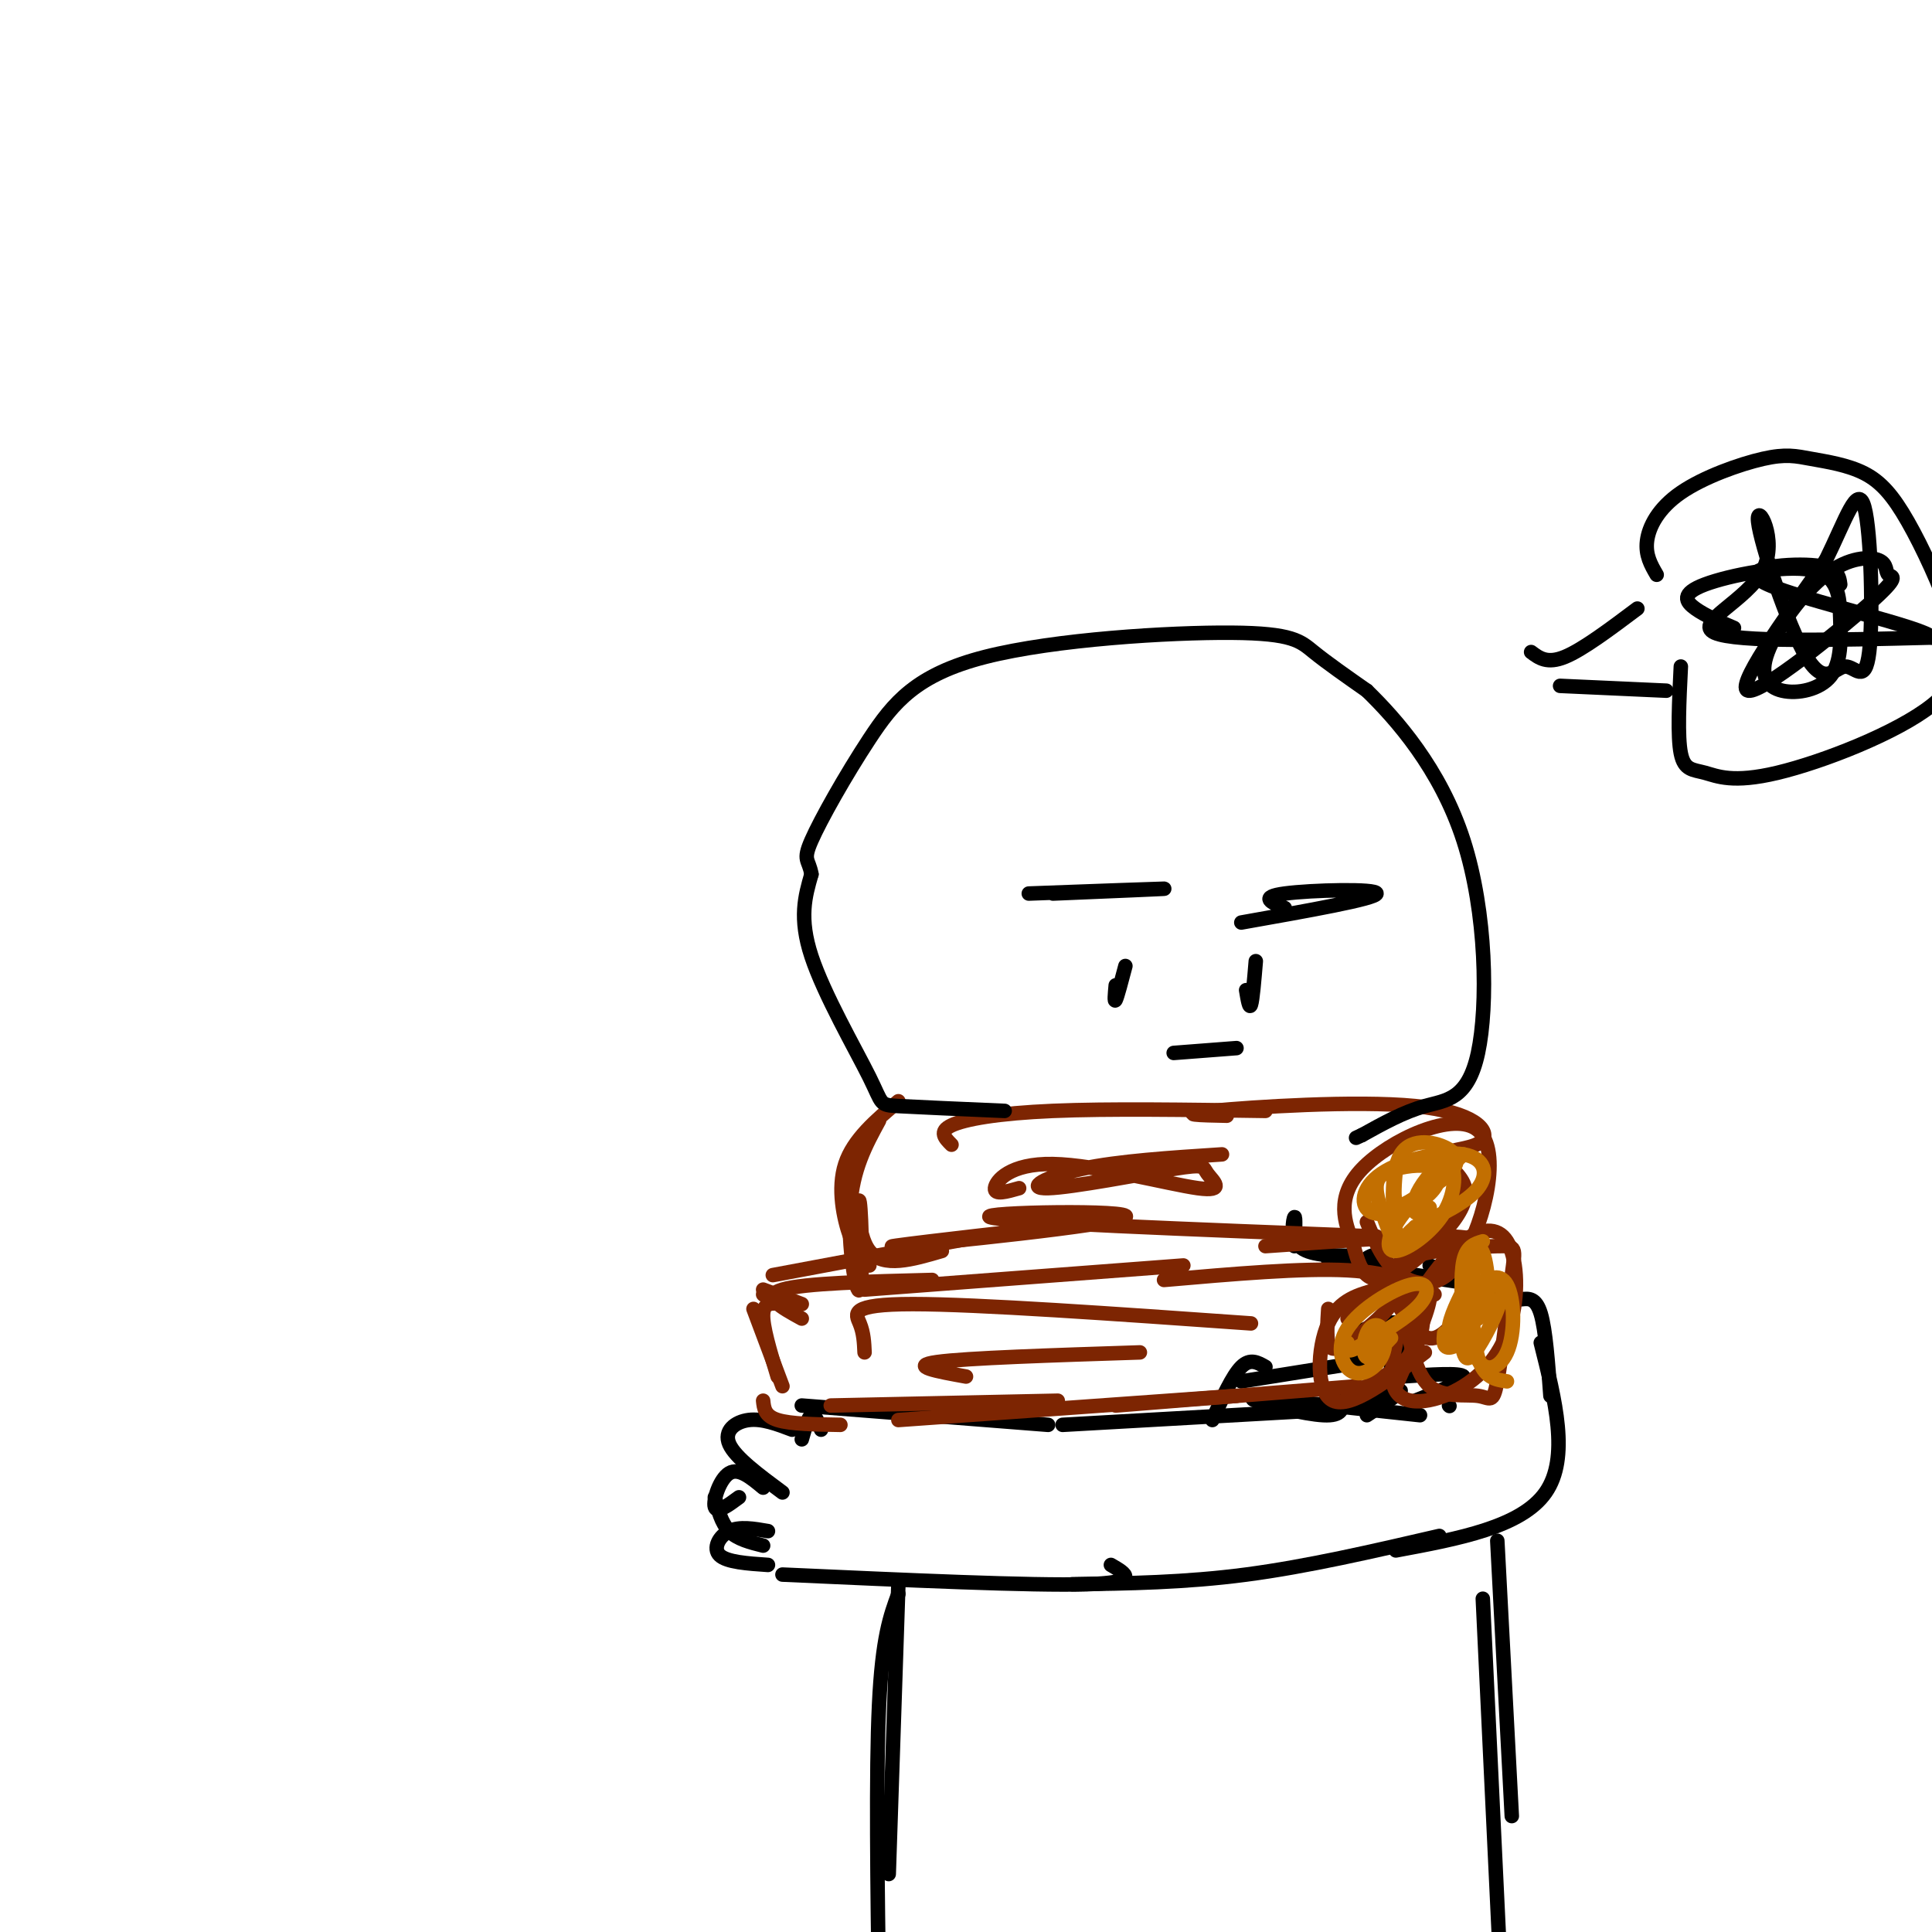<svg viewBox='0 0 400 400' version='1.1' xmlns='http://www.w3.org/2000/svg' xmlns:xlink='http://www.w3.org/1999/xlink'><g fill='none' stroke='rgb(0,0,0)' stroke-width='3' stroke-linecap='round' stroke-linejoin='round'><path d='M287,259c-3.083,0.917 -6.167,1.833 -3,3c3.167,1.167 12.583,2.583 22,4'/><path d='M296,262c0.000,0.000 17.000,7.000 17,7'/><path d='M315,269c1.500,-0.167 3.000,-0.333 4,3c1.000,3.333 1.500,10.167 2,17'/><path d='M319,278c3.000,11.917 6.000,23.833 1,31c-5.000,7.167 -18.000,9.583 -31,12'/><path d='M298,318c-13.667,3.167 -27.333,6.333 -40,8c-12.667,1.667 -24.333,1.833 -36,2'/><path d='M230,324c3.167,1.833 6.333,3.667 -5,4c-11.333,0.333 -37.167,-0.833 -63,-2'/><path d='M159,324c-4.267,-0.289 -8.533,-0.578 -10,-2c-1.467,-1.422 -0.133,-3.978 2,-5c2.133,-1.022 5.067,-0.511 8,0'/><path d='M162,309c-4.889,-3.622 -9.778,-7.244 -11,-10c-1.222,-2.756 1.222,-4.644 4,-5c2.778,-0.356 5.889,0.822 9,2'/><path d='M166,298c0.667,-2.333 1.333,-4.667 2,-5c0.667,-0.333 1.333,1.333 2,3'/><path d='M153,310c-2.289,1.689 -4.578,3.378 -5,2c-0.422,-1.378 1.022,-5.822 3,-7c1.978,-1.178 4.489,0.911 7,3'/><path d='M148,310c0.667,2.667 1.333,5.333 3,7c1.667,1.667 4.333,2.333 7,3'/><path d='M257,286c0.000,0.000 25.000,-4.000 25,-4'/><path d='M283,280c-2.956,-0.733 -5.911,-1.467 -4,-3c1.911,-1.533 8.689,-3.867 11,-3c2.311,0.867 0.156,4.933 -2,9'/><path d='M290,285c6.250,-0.417 12.500,-0.833 13,0c0.500,0.833 -4.750,2.917 -10,5'/><path d='M300,291c0.000,0.000 0.100,0.100 0.1,0.1'/><path d='M166,291c0.000,0.000 51.000,4.000 51,4'/><path d='M220,295c0.000,0.000 53.000,-3.000 53,-3'/><path d='M278,290c-0.022,1.600 -0.044,3.200 -4,3c-3.956,-0.200 -11.844,-2.200 -14,-3c-2.156,-0.800 1.422,-0.400 5,0'/><path d='M294,293c0.000,0.000 -28.000,-3.000 -28,-3'/><path d='M267,290c0.000,0.000 0.100,0.100 0.1,0.1'/><path d='M262,283c-1.583,-0.917 -3.167,-1.833 -5,0c-1.833,1.833 -3.917,6.417 -6,11'/><path d='M284,290c3.083,-1.250 6.167,-2.500 6,-2c-0.167,0.500 -3.583,2.750 -7,5'/><path d='M295,265c0.000,0.000 -20.000,-4.000 -20,-4'/><path d='M280,260c-4.533,-0.044 -9.067,-0.089 -11,-2c-1.933,-1.911 -1.267,-5.689 -1,-6c0.267,-0.311 0.133,2.844 0,6'/><path d='M310,319c0.000,0.000 3.000,57.000 3,57'/><path d='M307,331c0.000,0.000 4.000,84.000 4,84'/><path d='M186,328c0.000,0.000 -2.000,60.000 -2,60'/><path d='M186,330c-1.667,4.500 -3.333,9.000 -4,23c-0.667,14.000 -0.333,37.500 0,61'/></g>
<g fill='none' stroke='rgb(125,37,2)' stroke-width='3' stroke-linecap='round' stroke-linejoin='round'><path d='M174,295c-5.167,-0.083 -10.333,-0.167 -13,-1c-2.667,-0.833 -2.833,-2.417 -3,-4'/><path d='M162,287c0.000,0.000 -6.000,-16.000 -6,-16'/><path d='M161,285c-1.583,-5.250 -3.167,-10.500 -3,-13c0.167,-2.500 2.083,-2.250 4,-2'/><path d='M166,270c0.000,0.000 -8.000,-3.000 -8,-3'/><path d='M166,273c-4.250,-2.333 -8.500,-4.667 -4,-6c4.500,-1.333 17.750,-1.667 31,-2'/><path d='M179,267c0.000,0.000 66.000,-5.000 66,-5'/><path d='M241,265c14.333,-1.250 28.667,-2.500 38,-2c9.333,0.500 13.667,2.750 18,5'/><path d='M292,267c2.250,-0.667 4.500,-1.333 4,2c-0.500,3.333 -3.750,10.667 -7,18'/><path d='M295,280c-7.673,5.847 -15.345,11.695 -19,10c-3.655,-1.695 -3.291,-10.932 -1,-16c2.291,-5.068 6.511,-5.967 10,-7c3.489,-1.033 6.247,-2.201 8,0c1.753,2.201 2.501,7.772 0,12c-2.501,4.228 -8.250,7.114 -14,10'/><path d='M281,287c0.000,0.000 -50.000,4.000 -50,4'/><path d='M256,289c0.000,0.000 -70.000,5.000 -70,5'/><path d='M219,290c0.000,0.000 -47.000,1.000 -47,1'/><path d='M158,268c0.000,0.000 0.100,0.100 0.1,0.1'/><path d='M287,266c0.723,-2.300 1.445,-4.600 6,-6c4.555,-1.400 12.942,-1.899 17,-2c4.058,-0.101 3.786,0.197 3,6c-0.786,5.803 -2.087,17.112 -3,22c-0.913,4.888 -1.438,3.354 -4,3c-2.562,-0.354 -7.161,0.470 -10,-2c-2.839,-2.470 -3.920,-8.235 -5,-14'/><path d='M293,269c3.288,-4.689 6.575,-9.378 10,-12c3.425,-2.622 6.987,-3.178 9,0c2.013,3.178 2.478,10.089 1,16c-1.478,5.911 -4.898,10.822 -10,14c-5.102,3.178 -11.886,4.622 -14,1c-2.114,-3.622 0.443,-12.311 3,-21'/><path d='M305,259c1.083,-1.417 2.167,-2.833 -5,-3c-7.167,-0.167 -22.583,0.917 -38,2'/><path d='M285,256c-38.609,-1.483 -77.219,-2.967 -80,-4c-2.781,-1.033 30.265,-1.617 28,0c-2.265,1.617 -39.841,5.435 -47,6c-7.159,0.565 16.097,-2.124 24,-3c7.903,-0.876 0.451,0.062 -7,1'/><path d='M203,256c-8.333,1.500 -25.667,4.750 -43,8'/><path d='M195,259c-6.088,1.785 -12.175,3.569 -15,0c-2.825,-3.569 -2.386,-12.493 -2,-10c0.386,2.493 0.719,16.402 0,18c-0.719,1.598 -2.491,-9.115 -2,-17c0.491,-7.885 3.246,-12.943 6,-18'/><path d='M180,262c-1.333,-1.156 -2.667,-2.311 -4,-6c-1.333,-3.689 -2.667,-9.911 -1,-15c1.667,-5.089 6.333,-9.044 11,-13'/><path d='M197,237c-1.356,-1.356 -2.711,-2.711 0,-4c2.711,-1.289 9.489,-2.511 21,-3c11.511,-0.489 27.756,-0.244 44,0'/><path d='M254,231c-5.525,-0.112 -11.051,-0.225 -3,-1c8.051,-0.775 29.677,-2.214 42,-1c12.323,1.214 15.341,5.081 14,7c-1.341,1.919 -7.041,1.889 -8,3c-0.959,1.111 2.823,3.364 4,6c1.177,2.636 -0.252,5.655 -3,9c-2.748,3.345 -6.817,7.016 -10,9c-3.183,1.984 -5.481,2.281 -7,1c-1.519,-1.281 -2.260,-4.141 -3,-7'/><path d='M280,257c-1.467,-3.599 -3.633,-9.097 2,-15c5.633,-5.903 19.067,-12.211 24,-8c4.933,4.211 1.367,18.941 -3,26c-4.367,7.059 -9.533,6.445 -13,4c-3.467,-2.445 -5.233,-6.723 -7,-11'/><path d='M293,249c0.000,0.000 0.100,0.100 0.1,0.1'/><path d='M279,273c2.491,-2.644 4.982,-5.289 7,-6c2.018,-0.711 3.561,0.510 2,3c-1.561,2.490 -6.228,6.247 -9,8c-2.772,1.753 -3.649,1.501 -4,0c-0.351,-1.501 -0.175,-4.250 0,-7'/><path d='M306,267c-3.167,4.667 -6.333,9.333 -9,10c-2.667,0.667 -4.833,-2.667 -7,-6'/><path d='M179,280c-0.089,-2.000 -0.178,-4.000 -1,-6c-0.822,-2.000 -2.378,-4.000 11,-4c13.378,0.000 41.689,2.000 70,4'/><path d='M200,285c-6.000,-1.083 -12.000,-2.167 -6,-3c6.000,-0.833 24.000,-1.417 42,-2'/><path d='M211,246c-2.578,0.737 -5.156,1.475 -5,0c0.156,-1.475 3.046,-5.161 12,-5c8.954,0.161 23.971,4.171 30,5c6.029,0.829 3.071,-1.521 2,-3c-1.071,-1.479 -0.256,-2.087 -7,-1c-6.744,1.087 -21.046,3.870 -26,4c-4.954,0.130 -0.558,-2.391 7,-4c7.558,-1.609 18.279,-2.304 29,-3'/></g>
<g fill='none' stroke='rgb(0,0,0)' stroke-width='3' stroke-linecap='round' stroke-linejoin='round'><path d='M208,230c-8.976,-0.387 -17.952,-0.774 -22,-1c-4.048,-0.226 -3.167,-0.292 -6,-6c-2.833,-5.708 -9.381,-17.060 -12,-25c-2.619,-7.940 -1.310,-12.470 0,-17'/><path d='M168,181c-0.543,-3.193 -1.900,-2.675 0,-7c1.900,-4.325 7.059,-13.493 12,-21c4.941,-7.507 9.665,-13.352 24,-17c14.335,-3.648 38.283,-5.097 51,-5c12.717,0.097 14.205,1.742 17,4c2.795,2.258 6.898,5.129 11,8'/><path d='M283,143c5.915,5.748 15.204,16.118 20,31c4.796,14.882 5.099,34.276 3,44c-2.099,9.724 -6.600,9.778 -11,11c-4.400,1.222 -8.700,3.611 -13,6'/><path d='M282,235c-2.167,1.000 -1.083,0.500 0,0'/><path d='M213,185c13.583,-0.500 27.167,-1.000 28,-1c0.833,0.000 -11.083,0.500 -23,1'/><path d='M266,188c-2.733,-1.133 -5.467,-2.267 0,-3c5.467,-0.733 19.133,-1.067 19,0c-0.133,1.067 -14.067,3.533 -28,6'/><path d='M233,200c-0.833,3.167 -1.667,6.333 -2,7c-0.333,0.667 -0.167,-1.167 0,-3'/><path d='M260,199c-0.333,4.000 -0.667,8.000 -1,9c-0.333,1.000 -0.667,-1.000 -1,-3'/><path d='M243,218c0.000,0.000 13.000,-1.000 13,-1'/></g>
<g fill='none' stroke='rgb(194,111,1)' stroke-width='3' stroke-linecap='round' stroke-linejoin='round'><path d='M288,256c-1.485,-3.812 -2.969,-7.624 -3,-10c-0.031,-2.376 1.392,-3.316 4,-4c2.608,-0.684 6.400,-1.110 8,0c1.600,1.110 1.009,3.757 -2,6c-3.009,2.243 -8.436,4.082 -11,3c-2.564,-1.082 -2.265,-5.084 2,-8c4.265,-2.916 12.494,-4.747 17,-4c4.506,0.747 5.287,4.070 3,7c-2.287,2.930 -7.644,5.465 -13,8'/><path d='M293,254c-2.822,2.402 -3.377,4.408 -4,1c-0.623,-3.408 -1.313,-12.228 1,-16c2.313,-3.772 7.628,-2.494 10,-1c2.372,1.494 1.801,3.205 0,5c-1.801,1.795 -4.831,3.676 -7,5c-2.169,1.324 -3.477,2.093 -4,1c-0.523,-1.093 -0.262,-4.046 0,-7'/><path d='M304,275c0.223,-2.884 0.446,-5.767 2,-8c1.554,-2.233 4.438,-3.814 6,-1c1.562,2.814 1.803,10.025 0,14c-1.803,3.975 -5.648,4.715 -7,-1c-1.352,-5.715 -0.210,-17.885 1,-20c1.210,-2.115 2.489,5.824 2,10c-0.489,4.176 -2.744,4.588 -5,5'/><path d='M303,274c-1.328,-0.262 -2.149,-3.415 0,-6c2.149,-2.585 7.267,-4.600 8,-2c0.733,2.600 -2.918,9.815 -5,13c-2.082,3.185 -2.595,2.338 -3,1c-0.405,-1.338 -0.703,-3.169 -1,-5'/><path d='M288,277c-2.033,2.188 -4.066,4.376 -5,4c-0.934,-0.376 -0.770,-3.316 0,-5c0.770,-1.684 2.146,-2.112 3,-1c0.854,1.112 1.187,3.764 0,6c-1.187,2.236 -3.896,4.058 -6,3c-2.104,-1.058 -3.605,-4.995 -1,-9c2.605,-4.005 9.317,-8.078 13,-9c3.683,-0.922 4.338,1.308 2,4c-2.338,2.692 -7.669,5.846 -13,9'/><path d='M281,279c-2.500,1.333 -2.250,0.167 -2,-1'/><path d='M307,257c-1.667,0.500 -3.333,1.000 -4,4c-0.667,3.000 -0.333,8.500 0,14'/><path d='M303,267c-1.667,3.417 -3.333,6.833 -3,9c0.333,2.167 2.667,3.083 5,4'/><path d='M296,250c-1.212,0.776 -2.424,1.552 -3,1c-0.576,-0.552 -0.517,-2.431 1,-5c1.517,-2.569 4.492,-5.829 6,-5c1.508,0.829 1.548,5.748 -1,10c-2.548,4.252 -7.686,7.837 -10,8c-2.314,0.163 -1.804,-3.096 1,-7c2.804,-3.904 7.902,-8.452 13,-13'/><path d='M312,286c-2.384,-0.360 -4.769,-0.721 -6,-5c-1.231,-4.279 -1.309,-12.477 -1,-14c0.309,-1.523 1.006,3.628 0,7c-1.006,3.372 -3.716,4.963 -5,5c-1.284,0.037 -1.142,-1.482 -1,-3'/></g>
<g fill='none' stroke='rgb(0,0,0)' stroke-width='3' stroke-linecap='round' stroke-linejoin='round'><path d='M317,135c1.667,1.250 3.333,2.500 7,1c3.667,-1.500 9.333,-5.750 15,-10'/><path d='M323,142c0.000,0.000 22.000,1.000 22,1'/><path d='M343,119c-1.184,-2.035 -2.367,-4.070 -2,-7c0.367,-2.930 2.285,-6.753 7,-10c4.715,-3.247 12.229,-5.916 17,-7c4.771,-1.084 6.801,-0.581 10,0c3.199,0.581 7.567,1.241 11,3c3.433,1.759 5.932,4.618 9,10c3.068,5.382 6.706,13.287 9,20c2.294,6.713 3.245,12.235 -4,18c-7.245,5.765 -22.684,11.772 -32,14c-9.316,2.228 -12.508,0.677 -15,0c-2.492,-0.677 -4.283,-0.479 -5,-4c-0.717,-3.521 -0.358,-10.760 0,-18'/><path d='M359,130c-2.988,-1.273 -5.977,-2.546 -8,-4c-2.023,-1.454 -3.082,-3.089 2,-5c5.082,-1.911 16.305,-4.096 22,-3c5.695,1.096 5.862,5.474 6,10c0.138,4.526 0.248,9.199 -2,12c-2.248,2.801 -6.855,3.729 -10,3c-3.145,-0.729 -4.830,-3.114 -3,-8c1.830,-4.886 7.174,-12.274 12,-16c4.826,-3.726 9.133,-3.791 11,-3c1.867,0.791 1.294,2.439 2,3c0.706,0.561 2.690,0.036 -4,6c-6.690,5.964 -22.054,18.418 -25,18c-2.946,-0.418 6.527,-13.709 16,-27'/><path d='M378,116c4.166,-8.466 6.583,-16.132 8,-11c1.417,5.132 1.836,23.062 1,30c-0.836,6.938 -2.925,2.883 -5,3c-2.075,0.117 -4.136,4.407 -8,-2c-3.864,-6.407 -9.531,-23.511 -10,-28c-0.469,-4.489 4.258,3.638 1,10c-3.258,6.362 -14.502,10.961 -10,13c4.502,2.039 24.751,1.520 45,1'/><path d='M400,132c-1.190,-2.048 -26.667,-7.667 -34,-11c-7.333,-3.333 3.476,-4.381 9,-4c5.524,0.381 5.762,2.190 6,4'/></g>
</svg>